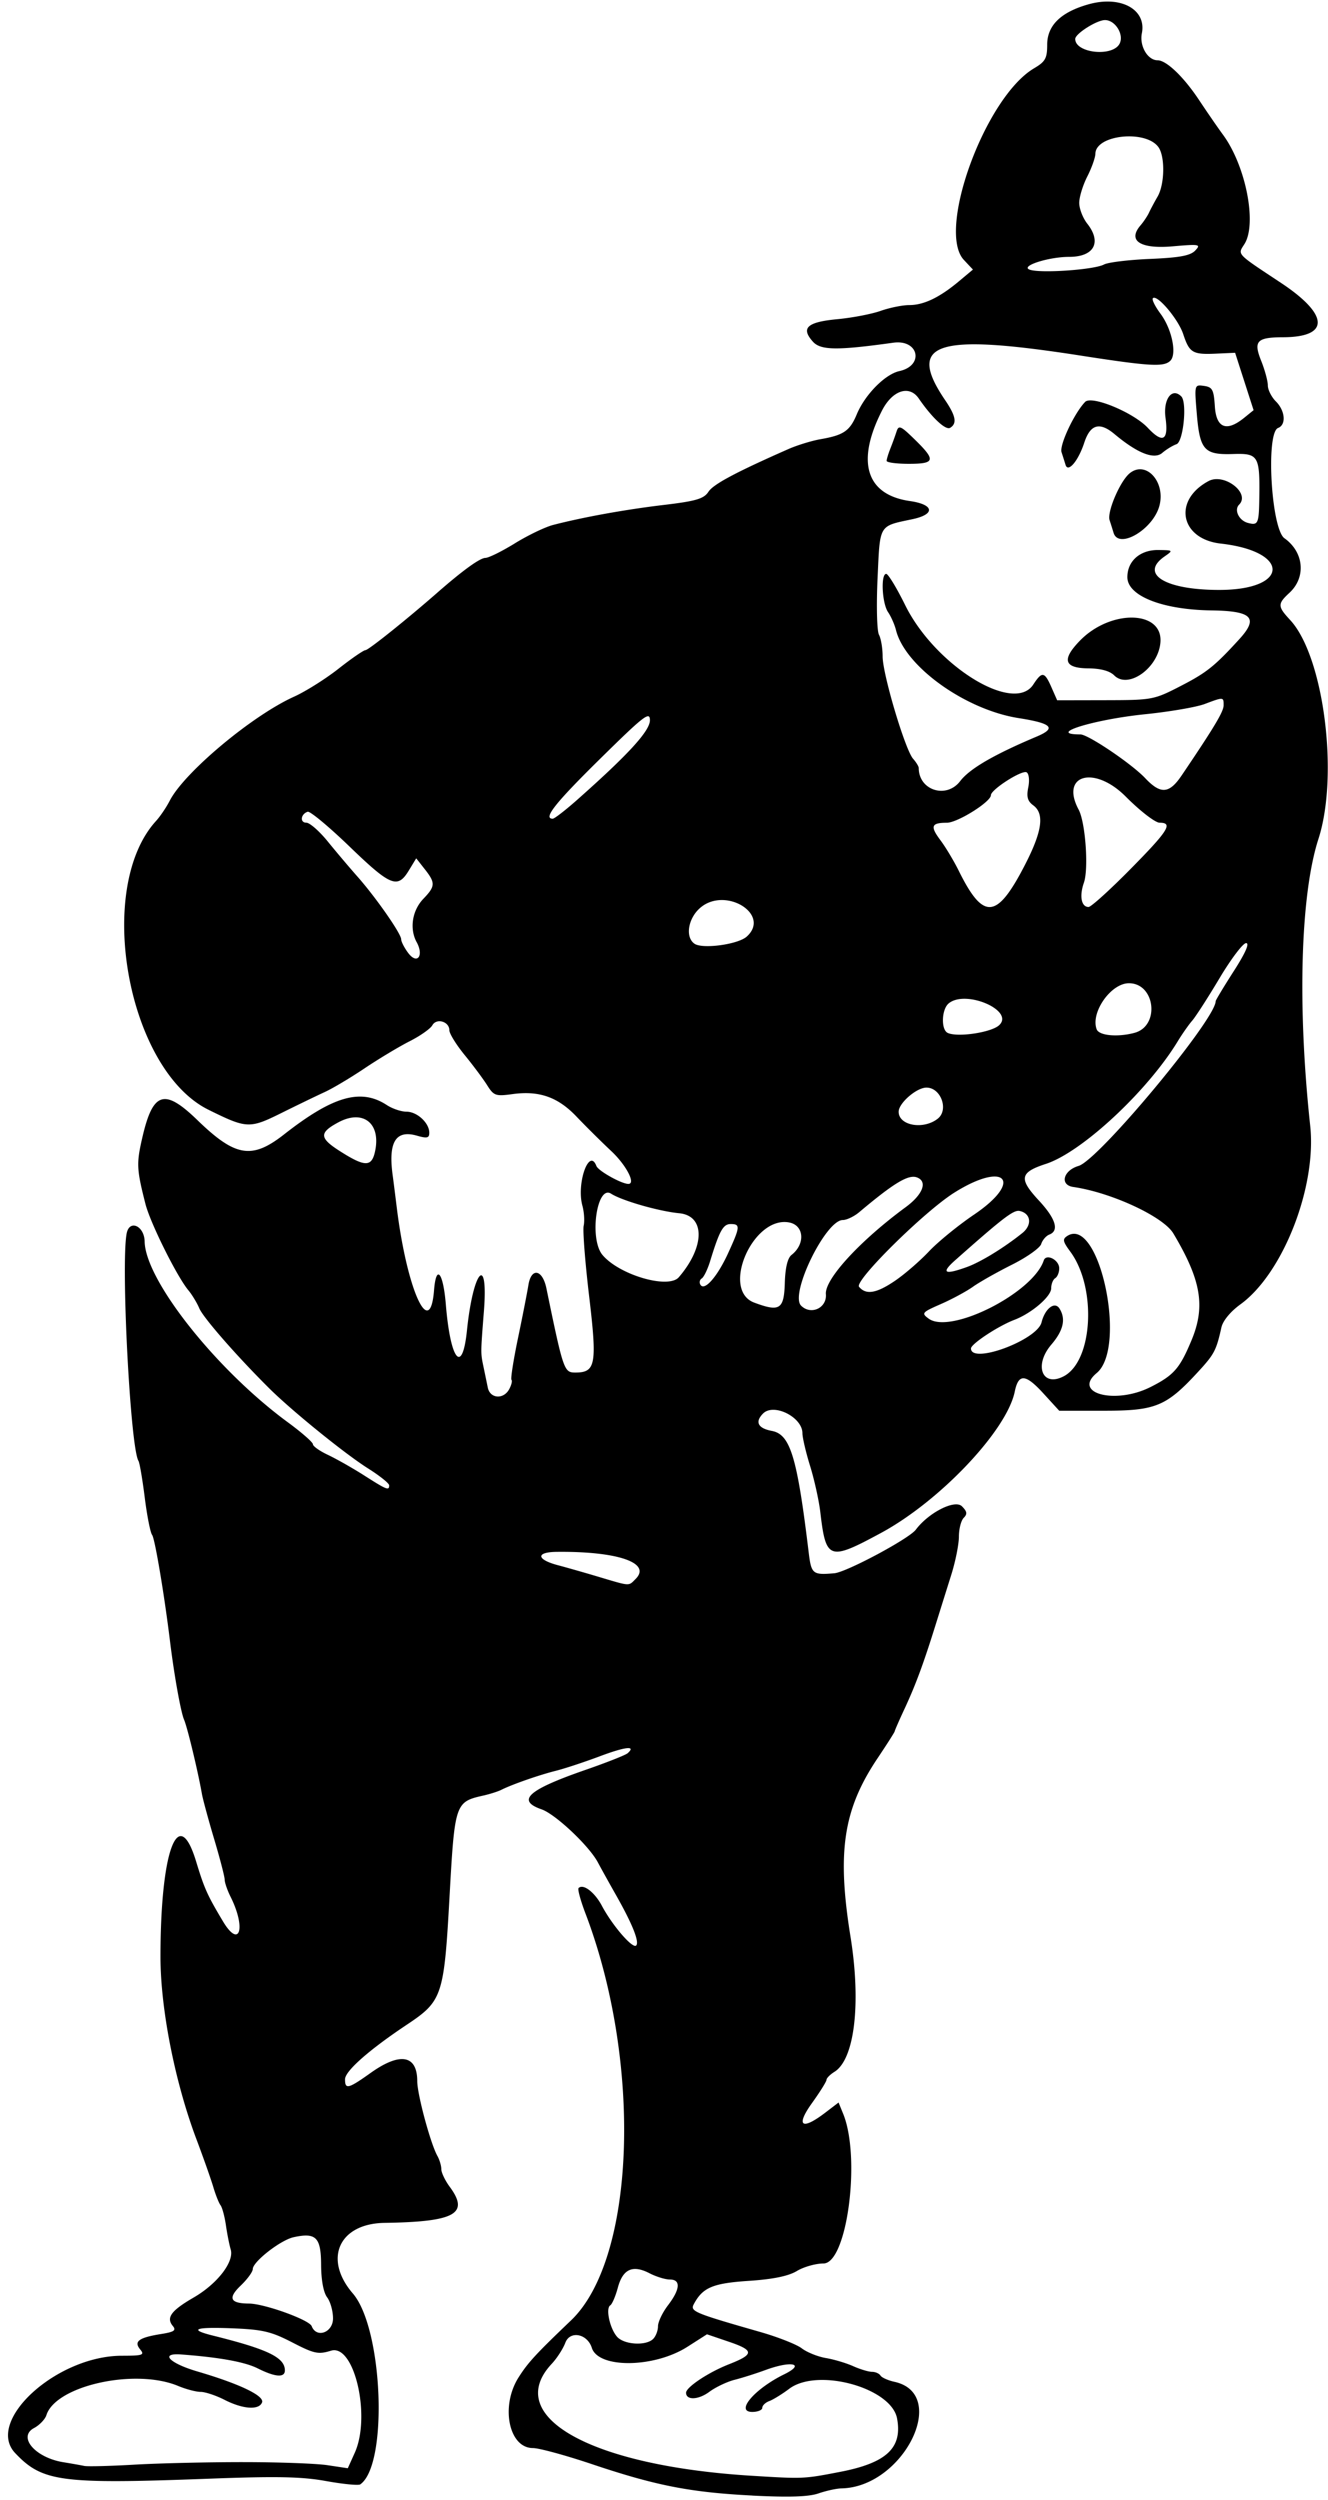 <?xml version="1.0"?>
<svg xmlns="http://www.w3.org/2000/svg" height="623" width="331" viewBox="0 0 331 623">
  <path d="M187.5 621.83c-15.474-.792-24.019-2.466-39.988-7.83-6.55-2.2-13.16-4-14.69-4-5.994 0-8.12-10.406-3.59-17.575 2.337-3.7 4.31-5.845 13.09-14.231 16.087-15.365 17.81-64.151 3.583-101.46-1.21-3.173-1.972-5.996-1.694-6.274 1.148-1.148 4 1.021 5.804 4.415 2.612 4.916 7.67 10.777 8.545 9.903.862-.863-.922-5.332-5.01-12.55-1.677-2.958-3.723-6.643-4.548-8.188-2.2-4.12-10.555-11.987-14.009-13.19-6.364-2.22-3.417-4.86 11.01-9.861 5.224-1.812 9.92-3.668 10.432-4.124 2.193-1.949-.527-1.645-6.995.782-3.816 1.432-8.738 3.054-10.938 3.605-4.147 1.04-10.865 3.385-13.533 4.726-.843.423-2.868 1.069-4.5 1.435-7.011 1.57-7.134 1.937-8.417 25.09-1.376 24.85-1.788 26.093-10.594 31.968-9.48 6.31-15.46 11.59-15.46 13.64 0 2.59.78 2.4 6.43-1.62 7.316-5.2 11.57-4.43 11.57 2.09 0 3.297 3.311 15.572 5.029 18.642.534.955.971 2.435.971 3.29s.94 2.825 2.088 4.377c4.976 6.732 1.363 8.735-16.227 8.997-11.372.17-15.33 8.979-7.91 17.6 7.527 8.743 8.842 42.69 1.843 47.563-.445.31-4.294-.064-8.552-.832-6.082-1.1-12.352-1.22-29.242-.58-36.862 1.39-41.436.784-48.224-6.394-7.528-7.961 10.319-24.232 26.596-24.247 5.232-.005 5.73-.177 4.564-1.582-1.653-1.992-.34-2.944 5.3-3.846 3.173-.507 3.74-.901 2.846-1.979-1.727-2.08-.444-3.836 5.186-7.099 5.923-3.432 10.156-8.924 9.235-11.98-.335-1.11-.87-3.82-1.19-6.02-.321-2.2-.926-4.45-1.344-5-.419-.55-1.226-2.576-1.794-4.5-.568-1.926-2.473-7.326-4.233-12-5.349-14.203-8.94-32.433-8.941-45.388-.003-26.497 4.444-38.384 8.887-23.755 2.043 6.727 2.77 8.349 6.674 14.886 4.171 6.984 5.833 1.765 1.93-6.058-.82-1.64-1.492-3.59-1.492-4.32s-1.177-5.27-2.615-10.09c-1.438-4.83-2.813-9.89-3.055-11.27-.994-5.65-3.638-16.633-4.453-18.5-.807-1.85-2.479-11.175-3.495-19.5-1.418-11.614-3.78-25.65-4.465-26.532-.44-.568-1.267-4.759-1.838-9.313-.571-4.555-1.275-8.664-1.564-9.131-2.022-3.271-4.4-49.13-2.94-56.681.688-3.562 4.411-1.88 4.48 2.024.173 9.638 17.857 31.954 35.695 45.043 3.437 2.522 6.25 4.985 6.25 5.474 0 .488 1.687 1.681 3.75 2.65 2.062.97 6.121 3.271 9.02 5.115 5.672 3.62 6.231 3.84 6.231 2.46 0-.49-2.362-2.38-5.25-4.2-5.748-3.62-18.967-14.33-24.65-19.97-8.073-8.02-16.432-17.58-17.425-19.93-.58-1.37-1.807-3.4-2.725-4.5-2.85-3.42-9.495-16.78-10.694-21.5-2.221-8.75-2.28-10.078-.748-16.686 2.62-11.295 5.477-12.174 13.694-4.213 9.465 9.171 13.58 9.85 21.609 3.56 12.21-9.567 19.143-11.542 25.618-7.3 1.375.902 3.572 1.64 4.881 1.64 2.655 0 5.69 2.804 5.69 5.258 0 1.31-.555 1.442-3.057.725-5.338-1.531-7.223 1.59-6.049 10.016.115.825.572 4.425 1.015 8 2.53 20.418 8.275 33.118 9.275 20.5.523-6.606 2.274-4.519 2.936 3.5 1.16 14.058 4.122 17.709 5.27 6.499 1.538-15.011 5.363-19.315 4.221-4.75-.824 10.508-.822 10.353-.114 13.75.343 1.65.831 4.013 1.083 5.25.566 2.78 3.938 3.02 5.35.382.55-1.028.8-2.069.554-2.314-.245-.245.486-4.917 1.624-10.381 1.138-5.465 2.306-11.421 2.596-13.237.708-4.433 3.508-3.926 4.486.812 4.242 20.542 4.396 20.989 7.223 20.989 5.074 0 5.442-2.04 3.431-19-1.01-8.525-1.624-16.438-1.363-17.585.261-1.147.116-3.397-.322-5-1.514-5.54 1.687-14.588 3.494-9.878.469 1.22 6.258 4.463 7.97 4.463 1.9 0-.528-4.67-4.243-8.16-2.54-2.387-6.442-6.256-8.669-8.598-4.65-4.888-9.32-6.532-15.966-5.621-4.215.578-4.668.417-6.346-2.25-.995-1.58-3.516-4.959-5.603-7.51-2.08-2.55-3.79-5.31-3.79-6.14 0-2.186-3.194-3.124-4.244-1.248-.478.854-3.027 2.646-5.664 3.983-2.637 1.336-7.685 4.368-11.218 6.738-3.532 2.37-7.987 5.023-9.899 5.897-1.911.874-6.735 3.206-10.72 5.182-8.074 4.006-8.711 3.98-18.27-.736-20.21-9.97-28.432-55.162-13.094-71.98 1.032-1.13 2.57-3.405 3.418-5.055 3.625-7.048 20.546-21.205 30.962-25.902 2.876-1.297 7.87-4.437 11.1-6.978 3.229-2.54 6.248-4.62 6.709-4.62.726 0 10.195-7.571 17.909-14.322 6.378-5.581 10.636-8.659 11.992-8.668.814-.005 4.127-1.643 7.362-3.64s7.52-4.055 9.52-4.573c7.5-1.943 17.948-3.833 27.478-4.97 8.175-.975 10.077-1.534 11.233-3.299 1.233-1.882 6.793-4.85 19.926-10.636 2.2-.969 5.8-2.075 8-2.458 5.788-1.008 7.317-2.058 9.052-6.22 2.041-4.892 7.045-9.966 10.6-10.746 6.261-1.376 4.846-7.967-1.52-7.077-13.941 1.948-18.074 1.899-20.003-.24-3.091-3.428-1.497-4.907 6.057-5.62 3.748-.355 8.63-1.294 10.848-2.087 2.22-.781 5.42-1.43 7.1-1.43 3.604 0 7.529-1.881 12.366-5.926l3.495-2.923-2.245-2.39c-6.873-7.315 5.317-40.585 17.504-47.776 2.793-1.648 3.25-2.472 3.25-5.863 0-4.81 3.415-8.139 10.343-10.079 7.985-2.235 14.442 1.283 13.254 7.224-.64 3.169 1.44 6.734 3.92 6.734 2.194 0 6.488 4.109 10.316 9.872 2.073 3.12 4.757 7.014 5.965 8.65 5.709 7.74 8.559 22.239 5.361 27.279-1.706 2.69-2.18 2.187 9.088 9.648 12.03 7.965 12.262 13.524.566 13.566-6.6.023-7.45.942-5.464 5.906.906 2.265 1.648 5.01 1.648 6.099s.9 2.88 2 3.98c2.335 2.334 2.628 5.821.557 6.616-3.095 1.188-1.721 25.13 1.577 27.48 4.864 3.463 5.446 9.71 1.264 13.585-3.01 2.79-2.994 3.383.177 6.805 8.36 9.021 12.176 38.606 7.035 54.546-4.476 13.875-5.271 41.615-2.049 71.467 1.646 15.248-6.785 36.81-17.4 44.5-2.474 1.79-4.364 4.084-4.733 5.741-1.279 5.745-1.762 6.666-5.792 11.045-7.934 8.622-10.564 9.714-23.386 9.714h-11.25l-3.97-4.343c-4.443-4.861-6.182-4.963-7.112-.414-1.979 9.677-18.617 27.254-33.327 35.208-12.968 7.011-13.735 6.75-15.134-5.161-.341-2.91-1.484-8.084-2.54-11.498-1.06-3.42-1.92-7.1-1.92-8.19 0-3.997-7.137-7.576-9.8-4.914-2.097 2.098-1.303 3.69 2.168 4.341 4.618.867 6.305 6.414 9.185 30.21.662 5.473.966 5.724 6.385 5.264 3.014-.256 18.63-8.602 20.324-10.861 3.196-4.265 9.738-7.583 11.492-5.829 1.297 1.298 1.396 1.925.454 2.868-.664.664-1.207 2.773-1.207 4.687s-.86 6.211-1.911 9.55-2.823 8.995-3.939 12.57c-3.002 9.622-4.953 14.89-7.693 20.777-1.352 2.902-2.457 5.43-2.457 5.617 0 .188-1.928 3.215-4.284 6.729-8.525 12.714-10.135 23.307-6.744 44.377 2.686 16.687 1.042 30.6-3.986 33.74-1.092.682-1.986 1.581-1.986 1.997 0 .417-1.618 3.009-3.594 5.76-4.148 5.773-2.616 6.925 3.253 2.448l3.349-2.554 1.144 2.804c4.457 10.923.987 37.304-4.907 37.304-1.93 0-4.912.843-6.627 1.873-2.127 1.278-5.941 2.06-11.995 2.46-8.976.594-11.474 1.652-13.693 5.798-.96 1.795.012 2.202 16.57 6.942 4.4 1.26 9.058 3.097 10.35 4.082 1.294.986 3.994 2.069 6 2.407s5.067 1.25 6.8 2.026c1.733.777 3.844 1.412 4.691 1.412s1.797.416 2.11.923c.314.508 1.878 1.21 3.475 1.561 13.805 3.032 2.252 26.253-13.215 26.56-1.216.024-3.787.587-5.712 1.25-2.459.848-7.367 1.008-16.5.54zm21.953-5.908c11.538-2.234 15.511-5.974 14.135-13.31-1.435-7.648-19.802-12.698-26.87-7.387-1.77 1.33-4.006 2.708-4.968 3.063-.963.355-1.75 1.11-1.75 1.676 0 .568-1.125 1.032-2.5 1.032-4.339 0 .558-5.752 8-9.396 5.32-2.606 1.81-3.435-4.594-1.085-2.423.89-5.941 2.006-7.817 2.48-1.876.475-4.72 1.83-6.319 3.012-2.719 2.01-5.77 2.12-5.77.208 0-1.38 5.584-5.09 10.667-7.086 6.369-2.502 6.363-3.459-.036-5.633l-5.421-1.843-4.855 3.102c-8.29 5.298-22.197 5.464-23.841.285-1.123-3.538-5.438-4.378-6.606-1.286-.57 1.508-2.09 3.867-3.38 5.242-12.306 13.125 9.627 25.429 49.734 27.9 13.003.802 13.018.801 22.191-.974zm-148.95-2.42c8.8 0 18.291.343 21.092.763l5.092.764 1.728-3.832c4.106-9.105-.106-27.238-5.913-25.456-3.18.976-4.19.76-9.682-2.075-5.3-2.734-7.368-3.212-15.224-3.515-9.105-.35-10.663.302-4.422 1.853 13.592 3.38 17.83 5.43 17.83 8.65 0 1.863-2.41 1.68-6.79-.517-3.185-1.598-9.596-2.76-19.109-3.461-5.378-.397-2.87 2.194 4.103 4.241 10.512 3.085 16.739 6.067 16.107 7.714-.752 1.96-4.765 1.69-9.311-.63-2.156-1.1-4.853-2-5.993-2s-3.657-.663-5.596-1.472c-10.716-4.478-30.509-.098-32.847 7.268-.329 1.036-1.715 2.482-3.081 3.213-4.138 2.214.282 7.375 7.296 8.518 2.046.333 4.396.75 5.22.925.826.175 6.45.032 12.5-.317 6.05-.35 18.2-.635 27-.635zm102.3-30.7c.66-.66 1.2-2.08 1.2-3.156s1.125-3.43 2.5-5.233c3.053-4.002 3.222-6.411.45-6.411-1.127 0-3.4-.698-5.05-1.552-4.21-2.177-6.654-1.074-7.905 3.57-.577 2.144-1.427 4.13-1.888 4.416-1.198.74-.123 5.748 1.679 7.816 1.745 2.004 7.225 2.339 9.014.55zm-79.8-5.11c0-1.82-.66-4.182-1.468-5.25-.913-1.207-1.48-4.28-1.5-8.124-.035-6.846-1.275-8.082-6.875-6.852-3.248.72-10.157 6.11-10.157 7.93 0 .682-1.351 2.535-3.003 4.117-3.265 3.128-2.656 4.454 2.059 4.482 3.84.023 15.022 4.054 15.628 5.633 1.188 3.09 5.316 1.6 5.316-1.93zm75.429-184.26c4.004-4.004-4.506-6.917-19.703-6.745-5.272.06-5.024 1.933.445 3.36 1.831.478 6.254 1.74 9.83 2.804 8.252 2.457 7.592 2.417 9.428.58zm128.35-47.82c5.786-2.934 7.25-4.6 10.169-11.573 3.56-8.501 2.46-15.025-4.502-26.698-2.5-4.192-15.46-10.205-24.95-11.576-3.423-.495-2.5-4.115 1.337-5.243 5-1.47 34.17-36.52 34.17-41.06 0-.244 2.022-3.598 4.493-7.453 2.93-4.56 4.01-7.01 3.09-7.01-.774 0-3.756 3.937-6.626 8.75-2.871 4.812-5.932 9.568-6.803 10.568-.87 1-2.498 3.323-3.617 5.162-7.55 12.418-23.899 27.617-32.839 30.53-6.531 2.128-6.83 3.68-1.76 9.139 4.196 4.518 5.115 7.511 2.604 8.475-.804.309-1.718 1.369-2.032 2.356-.313.987-3.593 3.307-7.288 5.155-3.695 1.848-8.068 4.32-9.718 5.492s-5.25 3.116-8 4.318c-4.716 2.063-4.89 2.268-3.06 3.621 5.435 4.015 25.99-6.357 28.698-14.481.604-1.812 3.861-.156 3.861 1.964 0 1.008-.45 2.112-1 2.452-.55.34-1 1.468-1 2.508 0 2.052-4.891 6.24-9.205 7.88-4.02 1.53-10.79 6-10.79 7.12 0 4.029 16.472-2.06 17.586-6.5.868-3.46 3.287-5.325 4.474-3.448 1.635 2.584.99 5.452-2.02 8.973-4.458 5.215-2.262 10.749 3.126 7.879 7.263-3.87 8.196-22.096 1.588-31.034-1.884-2.55-1.991-3.122-.73-3.919 7.945-5.024 14.972 27.814 7.312 34.171-6.148 5.103 4.705 7.906 13.446 3.473zm-91.172-25.92c.115-3.829.691-6.217 1.688-7 3.478-2.73 3.125-7.386-.612-8.087-9.021-1.693-17.086 16.857-8.687 19.982 6.36 2.366 7.413 1.69 7.611-4.895zm10.238 2.78c-.32-3.71 8.461-13.278 19.901-21.684 4.264-3.134 5.501-6.367 2.828-7.393-2.135-.819-5.718 1.33-14.413 8.645-1.284 1.08-3.127 1.964-4.095 1.964-4.28 0-13.28 18.456-10.403 21.333 2.453 2.452 6.48.587 6.183-2.864zm17.351-3.416c2.365-1.62 6.125-4.883 8.356-7.25s7.293-6.494 11.25-9.172c12.394-8.39 7.76-13.46-4.973-5.44-7.484 4.714-24.944 21.97-23.72 23.446 1.743 2.1 4.384 1.64 9.087-1.583zm-41.704-6.825c3-6.554 3.059-7.227.625-7.227-1.878 0-2.791 1.645-5.12 9.236-.631 2.055-1.571 3.998-2.09 4.319-.52.32-.667 1.031-.328 1.579 1.016 1.644 4.217-2.018 6.913-7.906zm-12.3 6.023c6.54-7.601 6.584-15.321.089-15.944-5.06-.486-14.26-3.126-16.982-4.874-3.553-2.28-5.47 11.25-2.16 15.238 4.15 5.002 16.45 8.603 19.054 5.58zm71.8-2.54c3.428-1.236 9.223-4.785 13.799-8.45 2.52-2.018 2.192-4.885-.634-5.516-1.5-.335-4.064 1.621-16.06 12.25-3.631 3.217-2.737 3.747 2.896 1.716zm-147.44-29.2c1.271-6.777-3.205-10.093-9.238-6.845-4.83 2.601-4.744 3.9.475 7.215 6.342 4.026 7.95 3.959 8.763-.37zm140.18-7.77c2.79-2.2.78-7.74-2.82-7.74-2.47 0-6.93 3.87-6.93 6.02 0 3.459 6.173 4.548 9.75 1.72zm15.268-23.26c4.013-3.632-8.297-8.987-12.548-5.46-1.793 1.489-1.946 6.597-.22 7.368 2.512 1.121 10.787-.115 12.768-1.908zm33.772 1.875c6.38-1.71 5.17-12.36-1.4-12.36-4.501 0-9.622 7.337-8.026 11.498.6 1.565 5.226 1.988 9.43.862zm-178.93-22.596c-1.817-3.357-1.115-7.887 1.674-10.798 3.01-3.141 3.048-3.956.344-7.393l-2.122-2.698-1.863 3.063c-2.786 4.581-4.523 3.876-14.758-5.995-5.151-4.967-9.848-8.87-10.438-8.674-1.736.58-1.996 2.73-.327 2.73.843 0 3.243 2.104 5.333 4.676 2.09 2.572 5.421 6.51 7.403 8.75 4.598 5.2 10.897 14.23 10.897 15.62 0 .59.787 2.125 1.75 3.411 2.229 2.979 3.974.746 2.11-2.7zm82.278-1.387c6.097-5.518-5.305-12.576-11.587-7.173-3.057 2.63-3.806 7.34-1.425 8.959 2.026 1.376 10.858.164 13.012-1.786zm68.42-16.12c5.15-9.534 6.02-14.373 2.982-16.593-1.407-1.03-1.705-2.107-1.232-4.468.35-1.749.173-3.389-.404-3.745-1.12-.69-8.91 4.29-8.91 5.69 0 1.66-8.33 6.87-10.98 6.87-3.9 0-4.215.867-1.588 4.373 1.289 1.72 3.345 5.152 4.57 7.627 5.91 11.942 9.22 11.995 15.564.25zm27.164-.644c9.5-9.62 10.75-11.61 7.32-11.61-1.083 0-4.856-2.91-8.429-6.5-7.818-7.858-16.42-5.49-11.752 3.236 1.695 3.167 2.528 14.717 1.313 18.203-1.168 3.35-.648 6.06 1.163 6.06.616 0 5.292-4.227 10.393-9.394zm-137.8-17.36c12.74-11.29 18.08-17.13 18.08-19.78 0-2.316-1.471-1.175-12.5 9.693-11.15 10.98-14.19 14.84-11.72 14.84.427 0 3.19-2.138 6.14-4.75zm95.413-4.614c2.352-3.083 8.37-6.587 19.069-11.1 4.996-2.107 3.84-3.295-4.474-4.598-13.3-2.082-28.334-12.862-30.597-21.939-.343-1.375-1.232-3.387-1.974-4.472-1.5-2.19-1.86-9.53-.46-9.53.488 0 2.607 3.487 4.709 7.75 7.436 15.083 27.069 27.267 31.945 19.826 2.188-3.34 2.8-3.249 4.527.674l1.43 3.25 12-.026c11.813-.027 12.11-.084 19-3.649 6.287-3.252 8.282-4.854 14.41-11.568 4.841-5.303 3.186-7.016-6.915-7.154-12.26-.16-21-3.61-21-8.29 0-4.034 3.199-6.826 7.75-6.762 3.7.052 3.72.073 1.5 1.622-6.274 4.377.2 8.326 13.65 8.326 17.5 0 17.804-9.585.367-11.551-10.095-1.139-11.975-10.788-3.034-15.573 3.889-2.082 10.487 3.004 7.62 5.873-1.324 1.323-.037 3.97 2.216 4.559 2.52.659 2.723.207 2.818-6.308.153-10.417-.24-11.072-6.529-10.866-7.215.236-8.292-.96-9.054-10.053-.606-7.233-.6-7.259 1.794-6.92 2.1.296 2.441.94 2.707 5.09.349 5.433 2.9 6.429 7.315 2.853l2.341-1.895-2.303-7.15-2.302-7.151-4.748.216c-5.856.268-6.648-.203-8.188-4.868-1.23-3.73-6.523-9.985-7.565-8.943-.306.305.555 2.048 1.912 3.871 2.819 3.786 4.126 10.023 2.452 11.698-1.612 1.612-5.067 1.412-22.588-1.308-35.973-5.583-43.26-3.167-33.555 11.132 2.677 3.946 3.018 5.81 1.262 6.895-1.116.69-4.52-2.486-7.837-7.312-2.36-3.433-6.577-2.038-9.164 3.032-6.501 12.745-3.96 20.97 6.964 22.532 6.02.861 6.397 3.285.7 4.502-8.579 1.833-8.134 1.083-8.765 14.778-.313 6.786-.156 13.081.349 14.025.504.942.916 3.379.916 5.417 0 4.423 5.614 23.262 7.601 25.505.77.868 1.399 1.899 1.399 2.29 0 5.579 6.9 7.762 10.328 3.268zm38.391-26.346c-1.116-1.115-3.355-1.723-6.446-1.75-6.057-.051-6.7-2.173-2.092-6.909 7.623-7.836 20.647-7.593 20.063.375-.469 6.383-8.007 11.802-11.524 8.284zm-.16-35.54a157.1 157.1 0 00-.99-3.139c-.667-2.038 2.594-9.675 4.975-11.652 4.049-3.36 9.054 2.087 7.436 8.095-1.589 5.9-10.16 10.926-11.42 6.696zm-11.971-16.926c-.22-.728-.667-2.142-.992-3.141-.572-1.763 3.15-9.705 5.876-12.538 1.617-1.68 12.012 2.618 15.617 6.456 3.751 3.993 5.201 3.185 4.424-2.465-.639-4.646 1.591-7.693 3.924-5.36 1.498 1.497.516 11.301-1.193 11.907-.962.342-2.56 1.318-3.55 2.17-2.016 1.734-6.178.096-11.888-4.68-3.737-3.125-6.043-2.466-7.558 2.158-1.486 4.537-4.039 7.545-4.66 5.493zm-44.59-.99c0-.406.413-1.772.919-3.035a77.92 77.92 0 001.533-4.217c.553-1.724 1.022-1.524 4.582 1.953 5.292 5.168 5.071 6.038-1.534 6.038-3.025 0-5.5-.332-5.5-.739zm73.51 78.42c8.156-12.062 10.475-15.933 10.484-17.5.012-2.11.008-2.11-4.72-.334-2.074.779-8.72 1.922-14.77 2.54-12.95 1.32-24.9 5.04-16.2 5.04 1.921 0 12.746 7.308 16.136 10.893 3.849 4.072 5.984 3.92 9.07-.643zm-19.33-127.35c1.008-.54 6.178-1.165 11.489-1.39 7.348-.312 10.036-.81 11.244-2.085 1.48-1.56 1.098-1.632-5.625-1.048-8.08.702-11.295-1.389-8.019-5.214.785-.917 1.739-2.342 2.119-3.167.38-.825 1.342-2.625 2.137-4 1.795-3.103 1.906-10.029.199-12.364-3.186-4.357-15.605-3.048-15.691 1.654-.02.984-.93 3.554-2.03 5.71-1.1 2.156-2 5.105-2 6.552 0 1.448.9 3.777 2 5.175 3.67 4.664 1.71 8.273-4.49 8.273-5.069 0-12.129 2.24-9.955 3.158 2.398 1.013 16.115.09 18.625-1.254zm3.866-54.987c1.2-2.252-1.04-5.917-3.62-5.917-2.05 0-7.413 3.398-7.42 4.7-.019 3.523 9.257 4.545 11.038 1.217z"/>
</svg>
